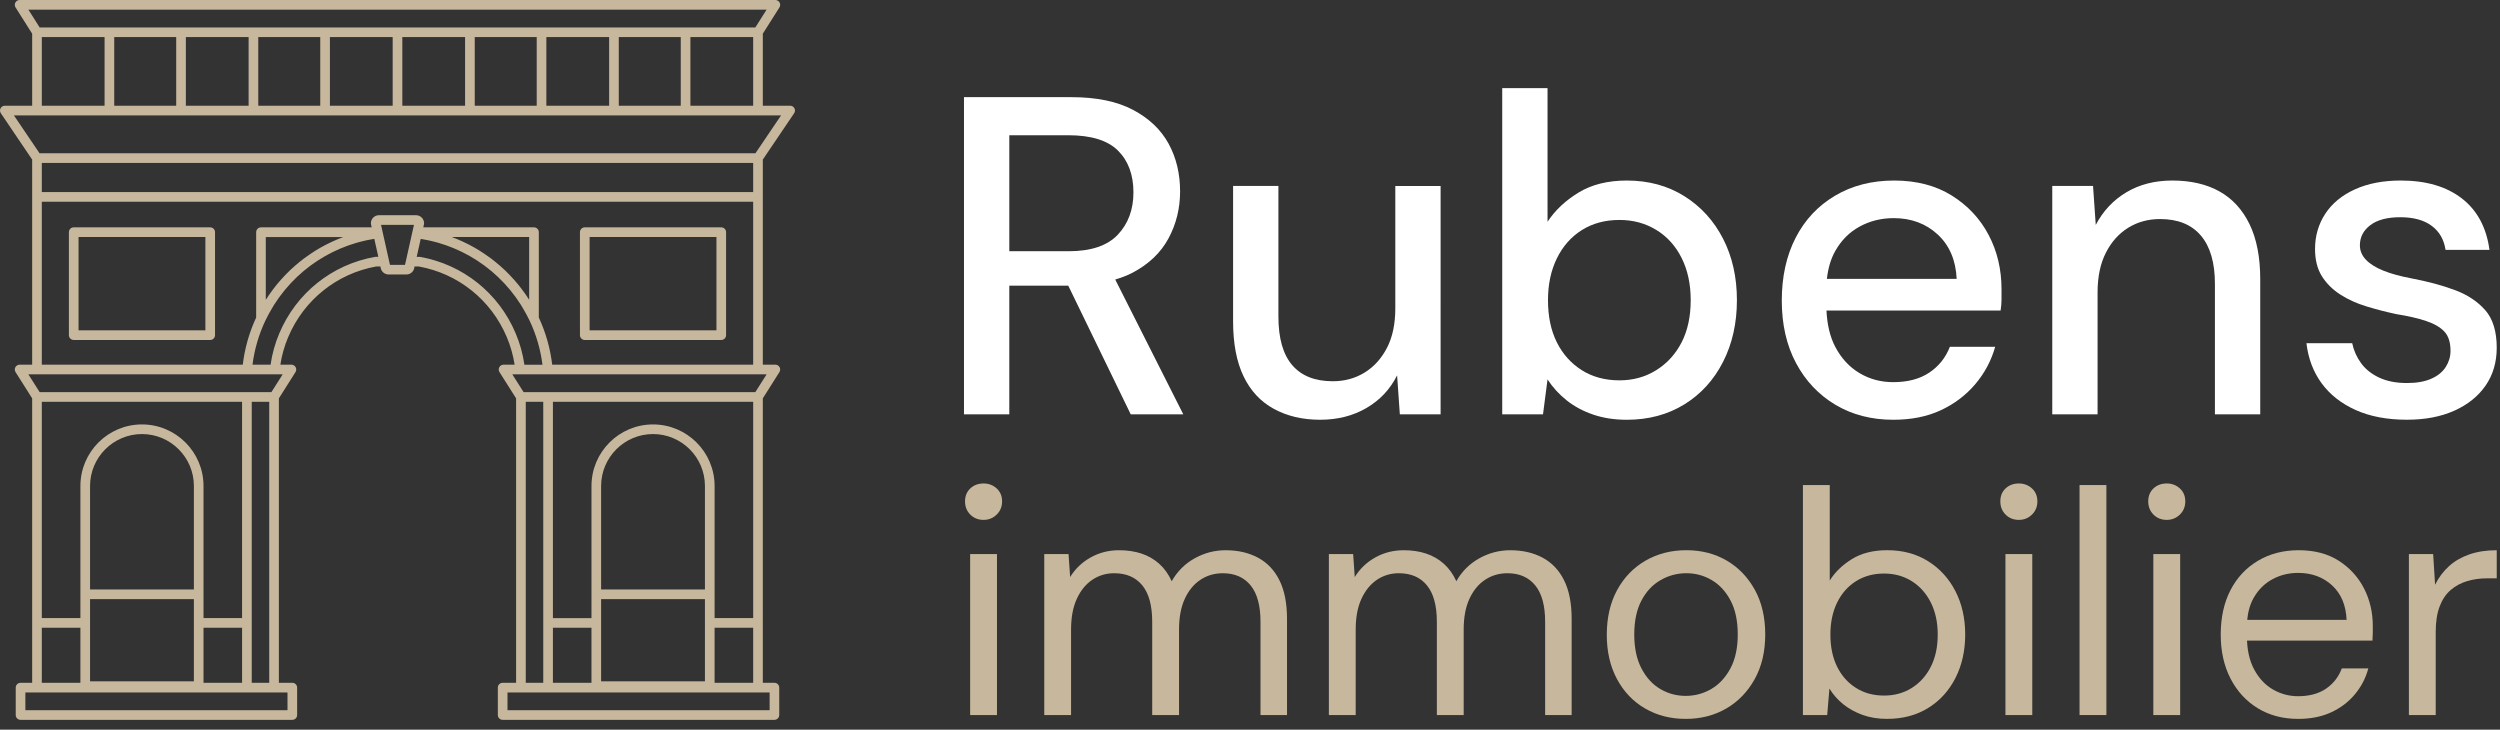 <?xml version="1.0" encoding="UTF-8"?>
<svg id="Calque_1" xmlns="http://www.w3.org/2000/svg" version="1.1" viewBox="0 0 209 61">
  <rect x="0" y="0" width="209" height="61" fill="#333333" stroke="none"/>
  <!-- Generator: Adobe Illustrator 29.4.0, SVG Export Plug-In . SVG Version: 2.1.0 Build 152)  -->
  <defs>
    <style>
      .st0 {
        fill: #c7b89d;
      }

      .st1 {
        fill: #fff;
      }
    </style>
  </defs>
  <path class="st0" d="M17.574,19.007H6.163c-.223,0-.403.18-.403.403v8.609c0,.223.18.403.403.403h11.411c.223,0,.403-.18.403-.403v-8.609c0-.223-.18-.403-.403-.403ZM17.17,27.616H6.566v-7.803h10.604v7.803Z"/>
  <path class="st0" d="M66.391,9.467c.083-.124.094-.285.021-.417-.07-.132-.204-.212-.355-.212h-2.286V2.816l.001-.001,1.39-2.197c.078-.124.083-.282.011-.411-.07-.126-.204-.207-.352-.207H1.64c-.148,0-.282.081-.352.207-.073.129-.067.288.011.411l1.39,2.197.001.001v6.022H.403c-.151,0-.285.081-.355.212-.073.132-.062.293.022.417l2.619,3.874v3.118c0,0-0.0 0-0.0 0v14.028h-1.049c-.148,0-.282.081-.352.207-.073.129-.067.288.011.411l1.39,2.197v23.779h-.971c-.223,0-.403.18-.403.403v2.291c0,.223.18.403.403.403h22.72c.223,0,.403-.18.403-.403v-2.291c0-.223-.18-.403-.403-.403h-1.124v-23.779l1.39-2.197c.078-.124.083-.282.011-.411-.07-.126-.204-.207-.352-.207h-.925c.121-.796.344-1.57.656-2.31,1.307-3.097,4.055-5.302,7.351-5.899h.36l.011.051c.027.344.317.618.669.618h1.49c.352,0,.643-.274.669-.618l.011-.051h.36c3.296.597,6.044,2.802,7.351,5.899.312.739.535,1.514.656,2.31h-.925c-.148,0-.282.081-.352.207-.073.129-.067.288.011.411l1.39,2.197v23.779h-1.124c-.223,0-.403.18-.403.403v2.291c0,.223.18.403.403.403h22.72c.223,0,.403-.18.403-.403v-2.291c0-.223-.18-.403-.403-.403h-.971v-23.779l1.39-2.197c.078-.124.083-.282.011-.411-.07-.126-.204-.207-.352-.207h-1.049v-14.028s0,0,0,0v-3.118l2.619-3.874ZM3.495,13.621h59.47v2.436H3.495v-2.436ZM8.743,3.1v5.738H3.496V3.1h5.247ZM9.55,3.1h5.181v5.738h-5.181V3.1ZM15.538,3.1h5.247v5.738h-5.247V3.1ZM21.592,3.1h5.181v5.738h-5.181V3.1ZM27.58,3.1h5.247v5.738h-5.247V3.1ZM33.634,3.1h5.247v5.738h-5.247V3.1ZM39.688,3.1h5.181v5.738h-5.181V3.1ZM45.676,3.1h5.247v5.738h-5.247V3.1ZM51.73,3.1h5.181v5.738h-5.181V3.1ZM57.718,3.1h5.247v5.738h-5.247V3.1ZM2.374.807h61.713l-.941,1.487h-5.825c-.002-0-.004-.001-.007-.001-.002,0-.004.001-.007.001h-5.975c-.002-0-.004-.001-.007-.001-.002,0-.004.001-.007.001h-6.041c-.002-0-.004-.001-.007-.001-.002,0-.004.001-.007.001h-5.975c-.002-0-.004-.001-.007-.001s-.004.001-.007.001h-6.041c-.002-0-.004-.001-.007-.001h-0c-.002,0-.004.001-.007.001h-6.041c-.002-0-.004-.001-.007-.001-.002,0-.004.001-.007.001h-5.975c-.002-0-.004-.001-.007-.001-.002,0-.004.001-.007.001h-6.041c-.002-0-.004-.001-.007-.001-.002,0-.004.001-.006.001h-5.975c-.002-0-.004-.001-.007-.001-.002,0-.004.001-.007.001H3.315l-.941-1.487ZM1.162,9.645h64.138l-2.146,3.17H3.307l-2.146-3.17ZM7.529,50.085h8.679v1.98c-0.0.004-.001.007-.001.011,0,.004.001.007.001.011v4.875H7.529v-6.877ZM16.208,49.278H7.529v-8.651c0-2.393,1.947-4.34,4.34-4.34,2.393,0,4.34,1.947,4.34,4.34v8.651ZM17.014,52.479h3.224v4.604h-3.224v-4.604ZM20.238,51.673h-3.224v-11.045c0-2.839-2.31-5.146-5.146-5.146-2.839,0-5.146,2.307-5.146,5.146v9.047c-0.0.002-.001.004-.001.007s.001.005.001.007v1.984h-3.227v-18.084h16.743v18.084ZM3.495,52.479h3.227v4.604h-3.227v-4.604ZM24.035,59.373H2.121v-1.484h21.914v1.484ZM21.045,57.083v-5.003c0-.001 0-.003 0-.004,0-.001-0-.002-0-.004v-18.484h1.463v23.494h-1.463ZM23.632,31.295l-.944,1.487H3.315l-.944-1.487h21.26ZM31.41,21.472c-.024,0-.048.003-.07.005-3.584.637-6.571,3.025-7.988,6.386-.358.839-.602,1.721-.731,2.624h-1.512c.162-1.277.521-2.512,1.071-3.675.002-.003.004-.006.005-.009.168-.355.356-.696.555-1.03.059-.099.115-.201.177-.298.045-.07.094-.137.14-.207.094-.141.186-.283.285-.419.037-.051.077-.099.115-.149.112-.15.225-.3.344-.445.037-.045.077-.087.115-.132.123-.145.247-.29.376-.429.042-.046.088-.088.131-.133.128-.133.257-.267.391-.394.051-.049.106-.095.158-.143.129-.119.258-.237.392-.35.063-.053.129-.102.192-.153.127-.103.254-.206.385-.303.076-.056.155-.108.232-.163.123-.087.245-.175.371-.257.09-.059.182-.113.274-.169.117-.072.233-.145.352-.213.104-.059.211-.114.317-.17.11-.059.219-.119.331-.174.119-.059.24-.112.361-.166.103-.046.204-.095.308-.139.133-.056.268-.106.403-.157.095-.036.189-.074.285-.108.146-.051.294-.096.442-.142.088-.027.176-.056.265-.082.158-.045.317-.083.477-.122.082-.02.163-.041.246-.059.168-.037.339-.067.51-.097.059-.01.118-.022.177-.031l.336,1.501h-.215ZM31.854,18.797h2.753l-.597,2.675-.151.67h-1.258l-.151-.67-.597-2.675ZM43.701,24.283c-.025-.033-.048-.068-.073-.1-.078-.108-.161-.212-.245-.315-.035-.046-.07-.091-.108-.134-.001-.002-.003-.003-.004-.004-.184-.224-.377-.439-.575-.649-.003-.004-.006-.007-.01-.011-.046-.054-.097-.105-.151-.156-.075-.081-.151-.156-.229-.229-.038-.04-.078-.078-.118-.116-0-0-.001-.001-.001-.001-.002-.002-.005-.005-.007-.007-.116-.11-.237-.218-.358-.323-.031-.028-.065-.054-.097-.082-.076-.066-.153-.131-.231-.195-.026-.021-.05-.044-.076-.064-.121-.097-.245-.194-.368-.288-.01-.007-.02-.014-.029-.021-.068-.05-.137-.098-.205-.147-.123-.088-.246-.174-.372-.258-.084-.056-.169-.111-.255-.166-.039-.025-.077-.051-.117-.076-.097-.062-.194-.118-.293-.175l-.116-.068c-.015-.009-.03-.017-.046-.026-.134-.076-.269-.15-.405-.218-.049-.026-.099-.048-.148-.073-.075-.038-.15-.075-.226-.111-.025-.012-.05-.025-.075-.037-.022-.011-.043-.022-.065-.03-.14-.067-.282-.129-.425-.188-.019-.008-.04-.016-.062-.027-.151-.062-.301-.121-.454-.177h6.48v5.249c-.097-.151-.196-.298-.296-.446-.039-.056-.079-.108-.118-.163-.041-.057-.082-.113-.123-.17ZM27.396,20.384c-.049.024-.099.047-.148.073-.137.068-.271.142-.405.218-.016.009-.031.017-.047.026-.039.023-.077.045-.116.068-.099.056-.196.113-.293.175-.039.024-.078.051-.117.076-.086.054-.171.109-.255.166-.126.084-.249.17-.372.258-.068.049-.138.097-.206.147-.009.007-.019.014-.029.021-.124.094-.247.191-.368.288-.026.021-.05.043-.076.064-.078.064-.155.13-.231.196-.032.028-.065.053-.096.081-.121.105-.242.212-.358.323-.003.002-.005.005-.007.007-.001.001-.001.001-.002.002-.04.038-.08.075-.118.115-.078.073-.153.148-.229.229-.054.051-.105.102-.151.156-.003.004-.006.008-.01.011-.198.21-.391.425-.575.649-.001.002-.003.003-.004.004-.038.043-.073.089-.108.134-.083.102-.167.207-.245.315-.025.032-.048.067-.073.1-.042.056-.083.113-.123.17-.039.055-.08.107-.118.163-.1.148-.199.296-.296.446v-5.249h6.48c-.153.057-.304.116-.454.177-.021.011-.043.019-.062.027-.142.059-.285.121-.425.188-.021.008-.043.019-.064.03-.025.012-.05.025-.075.037-.076.036-.151.073-.226.111ZM43.109,27.866c-1.417-3.364-4.404-5.751-7.988-6.389-.021-.003-.046-.005-.07-.005h-.215l.335-1.501c.06.009.118.021.178.031.171.03.341.06.509.097.083.018.164.04.246.059.16.038.319.077.477.121.089.025.177.054.265.082.148.045.296.091.441.142.096.034.19.072.285.108.135.051.27.101.403.157.104.044.205.092.308.138.121.055.242.108.361.167.112.055.221.115.331.174.106.056.213.111.317.17.119.068.235.141.352.213.091.056.184.111.274.169.126.082.248.17.371.257.077.055.156.107.232.163.131.097.258.2.385.303.064.052.129.101.192.153.134.113.264.232.393.351.052.048.106.093.157.142.134.128.263.261.391.395.043.045.088.087.13.132.129.138.252.282.375.427.038.045.079.088.116.134.119.144.231.294.343.444.038.051.078.099.115.15.099.136.192.278.285.419.046.069.095.136.14.207.062.097.118.199.177.298.198.333.386.675.555,1.03.001.003.004.006.005.009.55,1.163.909,2.397,1.071,3.675h-1.512c-.129-.903-.374-1.785-.731-2.622ZM43.953,33.588h1.463v18.484c0,.001-0.0.002-0.0.004,0,.001 0.0.002 0.0.004v5.003h-1.463v-23.494ZM62.966,51.673h-3.226v-1.984c0-.002.001-.004.001-.007s-.001-.004-.001-.007v-9.047c0-2.839-2.307-5.146-5.146-5.146-2.837,0-5.146,2.307-5.146,5.146v11.045h-3.224v-18.084h16.743v18.084ZM46.223,57.083v-4.604h3.224v4.604h-3.224ZM50.253,52.087c0-.004.001-.007.001-.011,0-.004-.001-.007-.001-.011v-1.98h8.679v6.877h-8.679v-4.875ZM58.932,49.278h-8.679v-8.651c0-2.393,1.947-4.34,4.34-4.34,2.393,0,4.34,1.947,4.34,4.34v8.651ZM64.34,59.373h-21.913v-1.484h21.913v1.484ZM59.739,57.083v-4.604h3.226v4.604h-3.226ZM63.146,32.782h-19.373l-.944-1.487h21.26l-.944,1.487ZM46.164,30.488c-.163-1.369-.538-2.694-1.119-3.942v-7.136c0-.223-.18-.403-.403-.403h-9.255l.056-.257c.008-.027.011-.056.011-.086,0-.371-.301-.672-.672-.672h-3.103c-.371,0-.672.301-.672.672,0,.03.003.059.011.086l.056.257h-9.255c-.223,0-.403.181-.403.403v7.136c-.581,1.249-.956,2.573-1.119,3.942H3.495v-13.624h59.47v13.624h-16.802Z"/>
  <path class="st0" d="M60.298,19.007h-11.411c-.223,0-.403.18-.403.403v8.609c0,.223.18.403.403.403h11.411c.223,0,.403-.18.403-.403v-8.609c0-.223-.18-.403-.403-.403ZM59.895,27.616h-10.604v-7.803h10.604v7.803Z"/>
  <g>
    <path class="st1" d="M94.679,22.801c1.363-.72,2.367-1.679,3.012-2.879.644-1.199.965-2.506.965-3.921,0-1.49-.322-2.822-.965-3.996-.644-1.174-1.636-2.115-2.974-2.822-1.338-.707-3.055-1.06-5.151-1.06h-8.977v26.514h3.788v-10.757h4.928l5.223,10.757h4.394l-5.689-11.268c.516-.157,1.008-.337,1.446-.569ZM84.377,11.306h4.924c1.919,0,3.308.429,4.167,1.288.858.859,1.288,2.021,1.288,3.485,0,1.439-.436,2.62-1.307,3.541-.871.922-2.241,1.383-4.109,1.383h-4.962v-9.696Z"/>
    <path class="st1" d="M116.648,25.774c0,1.314-.234,2.418-.701,3.314-.468.897-1.092,1.585-1.875,2.064-.783.48-1.667.72-2.652.72-1.49,0-2.62-.448-3.389-1.345-.771-.896-1.156-2.254-1.156-4.072v-10.909h-3.788v11.326c0,1.844.29,3.371.872,4.583.58,1.212,1.426,2.121,2.537,2.727,1.112.606,2.399.909,3.864.909,1.464,0,2.759-.328,3.882-.985,1.124-.656,1.976-1.565,2.557-2.727l.228,3.257h3.408V15.548h-3.787v10.227Z"/>
    <path class="st1" d="M140.813,16.4c-1.389-.871-2.993-1.307-4.811-1.307-1.591,0-2.935.335-4.034,1.004-1.098.669-1.963,1.484-2.594,2.443V7.366h-3.788v27.272h3.409l.379-2.917c.429.657.959,1.238,1.591,1.743.631.505,1.369.903,2.215,1.193s1.786.436,2.822.436c1.818,0,3.422-.43,4.811-1.288,1.388-.858,2.468-2.045,3.238-3.56.77-1.515,1.155-3.232,1.155-5.152,0-1.919-.385-3.63-1.155-5.132-.77-1.502-1.85-2.689-3.238-3.561ZM140.586,28.615c-.506.985-1.213,1.761-2.122,2.33-.909.568-1.931.852-3.068.852-1.212,0-2.266-.284-3.163-.852-.896-.568-1.59-1.345-2.083-2.33-.492-.985-.738-2.159-.738-3.523,0-1.313.246-2.474.738-3.485.493-1.009,1.187-1.799,2.083-2.367.897-.568,1.951-.852,3.163-.852,1.137,0,2.159.278,3.068.833.909.556,1.616,1.339,2.122,2.349.504,1.01.757,2.185.757,3.522,0,1.364-.253,2.538-.757,3.523Z"/>
    <path class="st1" d="M163.161,16.343c-1.339-.833-2.943-1.25-4.811-1.25-1.869,0-3.517.423-4.943,1.269-1.427.846-2.525,2.02-3.295,3.522-.771,1.503-1.155,3.252-1.155,5.246,0,1.995.397,3.737,1.193,5.227.795,1.49,1.894,2.651,3.295,3.485,1.401.833,3.011,1.25,4.829,1.25,1.515,0,2.841-.265,3.977-.796,1.137-.53,2.096-1.256,2.879-2.178.783-.921,1.338-1.963,1.667-3.125h-3.788c-.354.909-.928,1.629-1.723,2.159-.796.531-1.8.796-3.012.796-1.035,0-1.976-.252-2.821-.758-.847-.505-1.522-1.237-2.027-2.197-.439-.834-.676-1.851-.733-3.03h14.558c.051-.328.076-.644.076-.947v-.833c0-1.667-.36-3.182-1.079-4.545-.72-1.364-1.749-2.462-3.087-3.295ZM152.729,23.312c.1-.899.33-1.677.698-2.329.505-.896,1.187-1.578,2.046-2.046.858-.467,1.805-.701,2.84-.701,1.464,0,2.689.455,3.674,1.363.985.909,1.516,2.146,1.591,3.712h-10.849Z"/>
    <path class="st1" d="M185.546,16.002c-1.086-.606-2.4-.909-3.94-.909-1.464,0-2.746.328-3.844.985-1.099.657-1.951,1.566-2.557,2.727l-.227-3.258h-3.409v19.09h3.788v-10.189c0-1.312.233-2.424.701-3.333.466-.909,1.091-1.603,1.874-2.083.783-.479,1.667-.719,2.652-.719,1.49,0,2.626.461,3.409,1.382.782.922,1.174,2.267,1.174,4.034v10.909h3.788v-11.287c0-1.843-.297-3.377-.891-4.602-.593-1.224-1.433-2.14-2.518-2.746Z"/>
    <path class="st1" d="M207.761,25.926c-.644-.732-1.497-1.294-2.557-1.686-1.061-.391-2.261-.713-3.599-.966-.934-.176-1.717-.391-2.348-.644-.631-.252-1.117-.555-1.458-.909-.341-.354-.512-.758-.512-1.212,0-.682.29-1.244.871-1.686.581-.442,1.415-.663,2.501-.663,1.11,0,1.988.24,2.632.72.644.48,1.028,1.149,1.155,2.007h3.674c-.253-1.868-1.022-3.301-2.31-4.299-1.288-.997-2.993-1.496-5.114-1.496-1.465,0-2.74.246-3.825.738-1.086.493-1.913,1.174-2.481,2.045-.569.871-.853,1.85-.853,2.935,0,.909.19,1.667.568,2.273.379.606.891,1.117,1.535,1.534.643.417,1.382.752,2.215,1.004.834.253,1.667.468,2.5.644.96.151,1.781.341,2.462.568.682.227,1.194.524,1.535.89.34.366.511.903.511,1.61,0,.48-.133.928-.398,1.345-.265.417-.669.745-1.212.985-.543.24-1.218.359-2.026.359-.909,0-1.686-.151-2.33-.454-.644-.303-1.149-.707-1.515-1.212-.366-.505-.613-1.06-.739-1.667h-3.825c.151,1.288.574,2.405,1.269,3.352.694.947,1.641,1.692,2.84,2.234,1.2.543,2.633.814,4.3.814,1.515,0,2.834-.253,3.958-.757,1.123-.505,1.994-1.206,2.613-2.102.619-.896.928-1.951.928-3.163,0-1.363-.322-2.411-.965-3.144Z"/>
  </g>
  <path class="st0" d="M82.226,43.462c-.445,0-.814-.147-1.108-.441-.294-.294-.441-.663-.441-1.108,0-.445.147-.805.441-1.081.294-.276.663-.414,1.108-.414.427,0,.792.138,1.095.414.302.276.454.636.454,1.081,0,.445-.152.814-.454,1.108-.303.294-.668.441-1.095.441ZM81.104,59.779v-13.46h2.243v13.46h-2.243Z"/>
  <path class="st0" d="M87.3,59.779v-13.46h2.03l.133,1.923c.427-.694,1.002-1.242,1.722-1.643.721-.401,1.509-.6,2.363-.6.694,0,1.322.093,1.883.28.561.187,1.055.472,1.482.855.427.383.774.868,1.042,1.456.463-.819,1.099-1.456,1.909-1.909.81-.454,1.678-.681,2.604-.681,1.032,0,1.936.209,2.71.627.775.418,1.371,1.051,1.789,1.896.418.846.628,1.919.628,3.218v8.038h-2.217v-7.798c0-1.353-.276-2.368-.827-3.044-.552-.677-1.327-1.015-2.324-1.015-.694,0-1.318.183-1.869.547-.552.365-.988.895-1.309,1.589-.32.694-.481,1.549-.481,2.564v7.157h-2.243v-7.798c0-1.353-.276-2.368-.828-3.044-.552-.677-1.335-1.015-2.35-1.015-.677,0-1.287.183-1.829.547-.543.365-.975.895-1.295,1.589-.321.694-.481,1.549-.481,2.564v7.157h-2.243Z"/>
  <path class="st0" d="M111.094,59.779v-13.46h2.03l.133,1.923c.428-.694,1.002-1.242,1.723-1.643.721-.401,1.509-.6,2.363-.6.694,0,1.322.093,1.883.28.561.187,1.055.472,1.482.855.428.383.775.868,1.042,1.456.462-.819,1.099-1.456,1.909-1.909.81-.454,1.678-.681,2.604-.681,1.032,0,1.936.209,2.71.627.775.418,1.371,1.051,1.79,1.896.418.846.627,1.919.627,3.218v8.038h-2.216v-7.798c0-1.353-.277-2.368-.828-3.044-.552-.677-1.327-1.015-2.323-1.015-.695,0-1.318.183-1.87.547-.552.365-.988.895-1.308,1.589-.321.694-.481,1.549-.481,2.564v7.157h-2.243v-7.798c0-1.353-.277-2.368-.828-3.044-.552-.677-1.335-1.015-2.35-1.015-.677,0-1.287.183-1.83.547-.543.365-.974.895-1.295,1.589-.32.694-.481,1.549-.481,2.564v7.157h-2.243Z"/>
  <path class="st0" d="M140.923,60.099c-1.264,0-2.394-.289-3.391-.868-.998-.579-1.781-1.398-2.35-2.457-.57-1.059-.855-2.292-.855-3.699,0-1.442.289-2.693.868-3.752.579-1.059,1.371-1.878,2.377-2.457,1.005-.578,2.14-.868,3.405-.868,1.264,0,2.39.289,3.378.868.988.579,1.771,1.393,2.35,2.444.578,1.051.868,2.297.868,3.739,0,1.424-.294,2.666-.881,3.725-.588,1.059-1.38,1.878-2.377,2.457-.997.578-2.128.868-3.392.868ZM140.923,58.176c.766,0,1.478-.191,2.137-.574.658-.383,1.192-.957,1.602-1.723.409-.765.614-1.709.614-2.831,0-1.139-.2-2.088-.601-2.844-.4-.757-.925-1.326-1.575-1.709-.65-.383-1.358-.574-2.123-.574-.766,0-1.482.191-2.15.574-.668.383-1.202.952-1.602,1.709-.401.757-.601,1.705-.601,2.844,0,1.121.2,2.065.601,2.831.4.766.925,1.34,1.575,1.723.65.383,1.358.574,2.123.574Z"/>
  <path class="st0" d="M157.774,60.099c-.766,0-1.455-.111-2.069-.334-.615-.223-1.153-.521-1.616-.895-.463-.374-.846-.81-1.149-1.309l-.186,2.216h-2.03v-19.228h2.243v7.985c.428-.694,1.042-1.291,1.843-1.789.801-.498,1.789-.748,2.964-.748,1.3,0,2.439.307,3.419.921.978.614,1.74,1.451,2.283,2.51.543,1.059.814,2.266.814,3.619,0,1.353-.271,2.564-.814,3.632s-1.305,1.905-2.283,2.51c-.98.605-2.119.908-3.419.908ZM157.507,58.15c.872,0,1.647-.214,2.324-.641.676-.427,1.205-1.019,1.589-1.776.382-.757.574-1.651.574-2.684,0-1.015-.192-1.905-.574-2.671-.384-.765-.913-1.362-1.589-1.789-.677-.427-1.452-.641-2.324-.641-.89,0-1.674.214-2.35.641-.677.427-1.202,1.024-1.575,1.789-.374.766-.561,1.656-.561,2.671,0,1.033.187,1.927.561,2.684.373.757.898,1.349,1.575,1.776.676.428,1.46.641,2.35.641Z"/>
  <path class="st0" d="M168.776,43.462c-.445,0-.814-.147-1.108-.441-.294-.294-.44-.663-.44-1.108,0-.445.146-.805.44-1.081.294-.276.663-.414,1.108-.414.428,0,.792.138,1.095.414.303.276.454.636.454,1.081,0,.445-.151.814-.454,1.108-.303.294-.667.441-1.095.441ZM167.655,59.779v-13.46h2.243v13.46h-2.243Z"/>
  <path class="st0" d="M173.85,59.779v-19.228h2.243v19.228h-2.243Z"/>
  <path class="st0" d="M181.141,43.462c-.446,0-.815-.147-1.109-.441-.294-.294-.44-.663-.44-1.108,0-.445.146-.805.44-1.081.294-.276.663-.414,1.109-.414.427,0,.791.138,1.095.414.302.276.454.636.454,1.081,0,.445-.152.814-.454,1.108-.304.294-.668.441-1.095.441ZM180.019,59.779v-13.46h2.243v13.46h-2.243Z"/>
  <path class="st0" d="M192.116,60.099c-1.264,0-2.381-.294-3.351-.881-.971-.587-1.732-1.411-2.284-2.47-.552-1.059-.828-2.292-.828-3.699,0-1.424.272-2.662.815-3.712.543-1.05,1.308-1.869,2.297-2.457.988-.587,2.123-.881,3.404-.881,1.318,0,2.435.294,3.352.881.917.588,1.62,1.358,2.11,2.31.489.952.734,1.999.734,3.138v.561c0,.196-.009.418-.027.667h-11.002v-1.736h8.839c-.053-1.229-.458-2.19-1.215-2.884-.757-.694-1.705-1.042-2.844-1.042-.766,0-1.473.174-2.123.521-.65.347-1.171.855-1.562,1.522-.392.668-.588,1.5-.588,2.497v.748c0,1.104.201,2.03.601,2.777.401.748.925,1.309,1.576,1.683.649.374,1.348.561,2.096.561.943,0,1.722-.209,2.337-.627.614-.418,1.055-.983,1.322-1.696h2.216c-.213.801-.587,1.522-1.121,2.163-.534.641-1.198,1.145-1.99,1.509-.792.365-1.714.548-2.764.548Z"/>
  <path class="st0" d="M201.383,59.779v-13.46h2.029l.161,2.564c.302-.605.69-1.121,1.161-1.549.472-.427,1.042-.756,1.709-.988.668-.231,1.429-.347,2.284-.347v2.35h-.828c-.57,0-1.113.076-1.629.227-.517.152-.975.396-1.376.734-.4.338-.712.797-.934,1.375-.223.579-.334,1.295-.334,2.149v6.944h-2.243Z"/>
</svg>